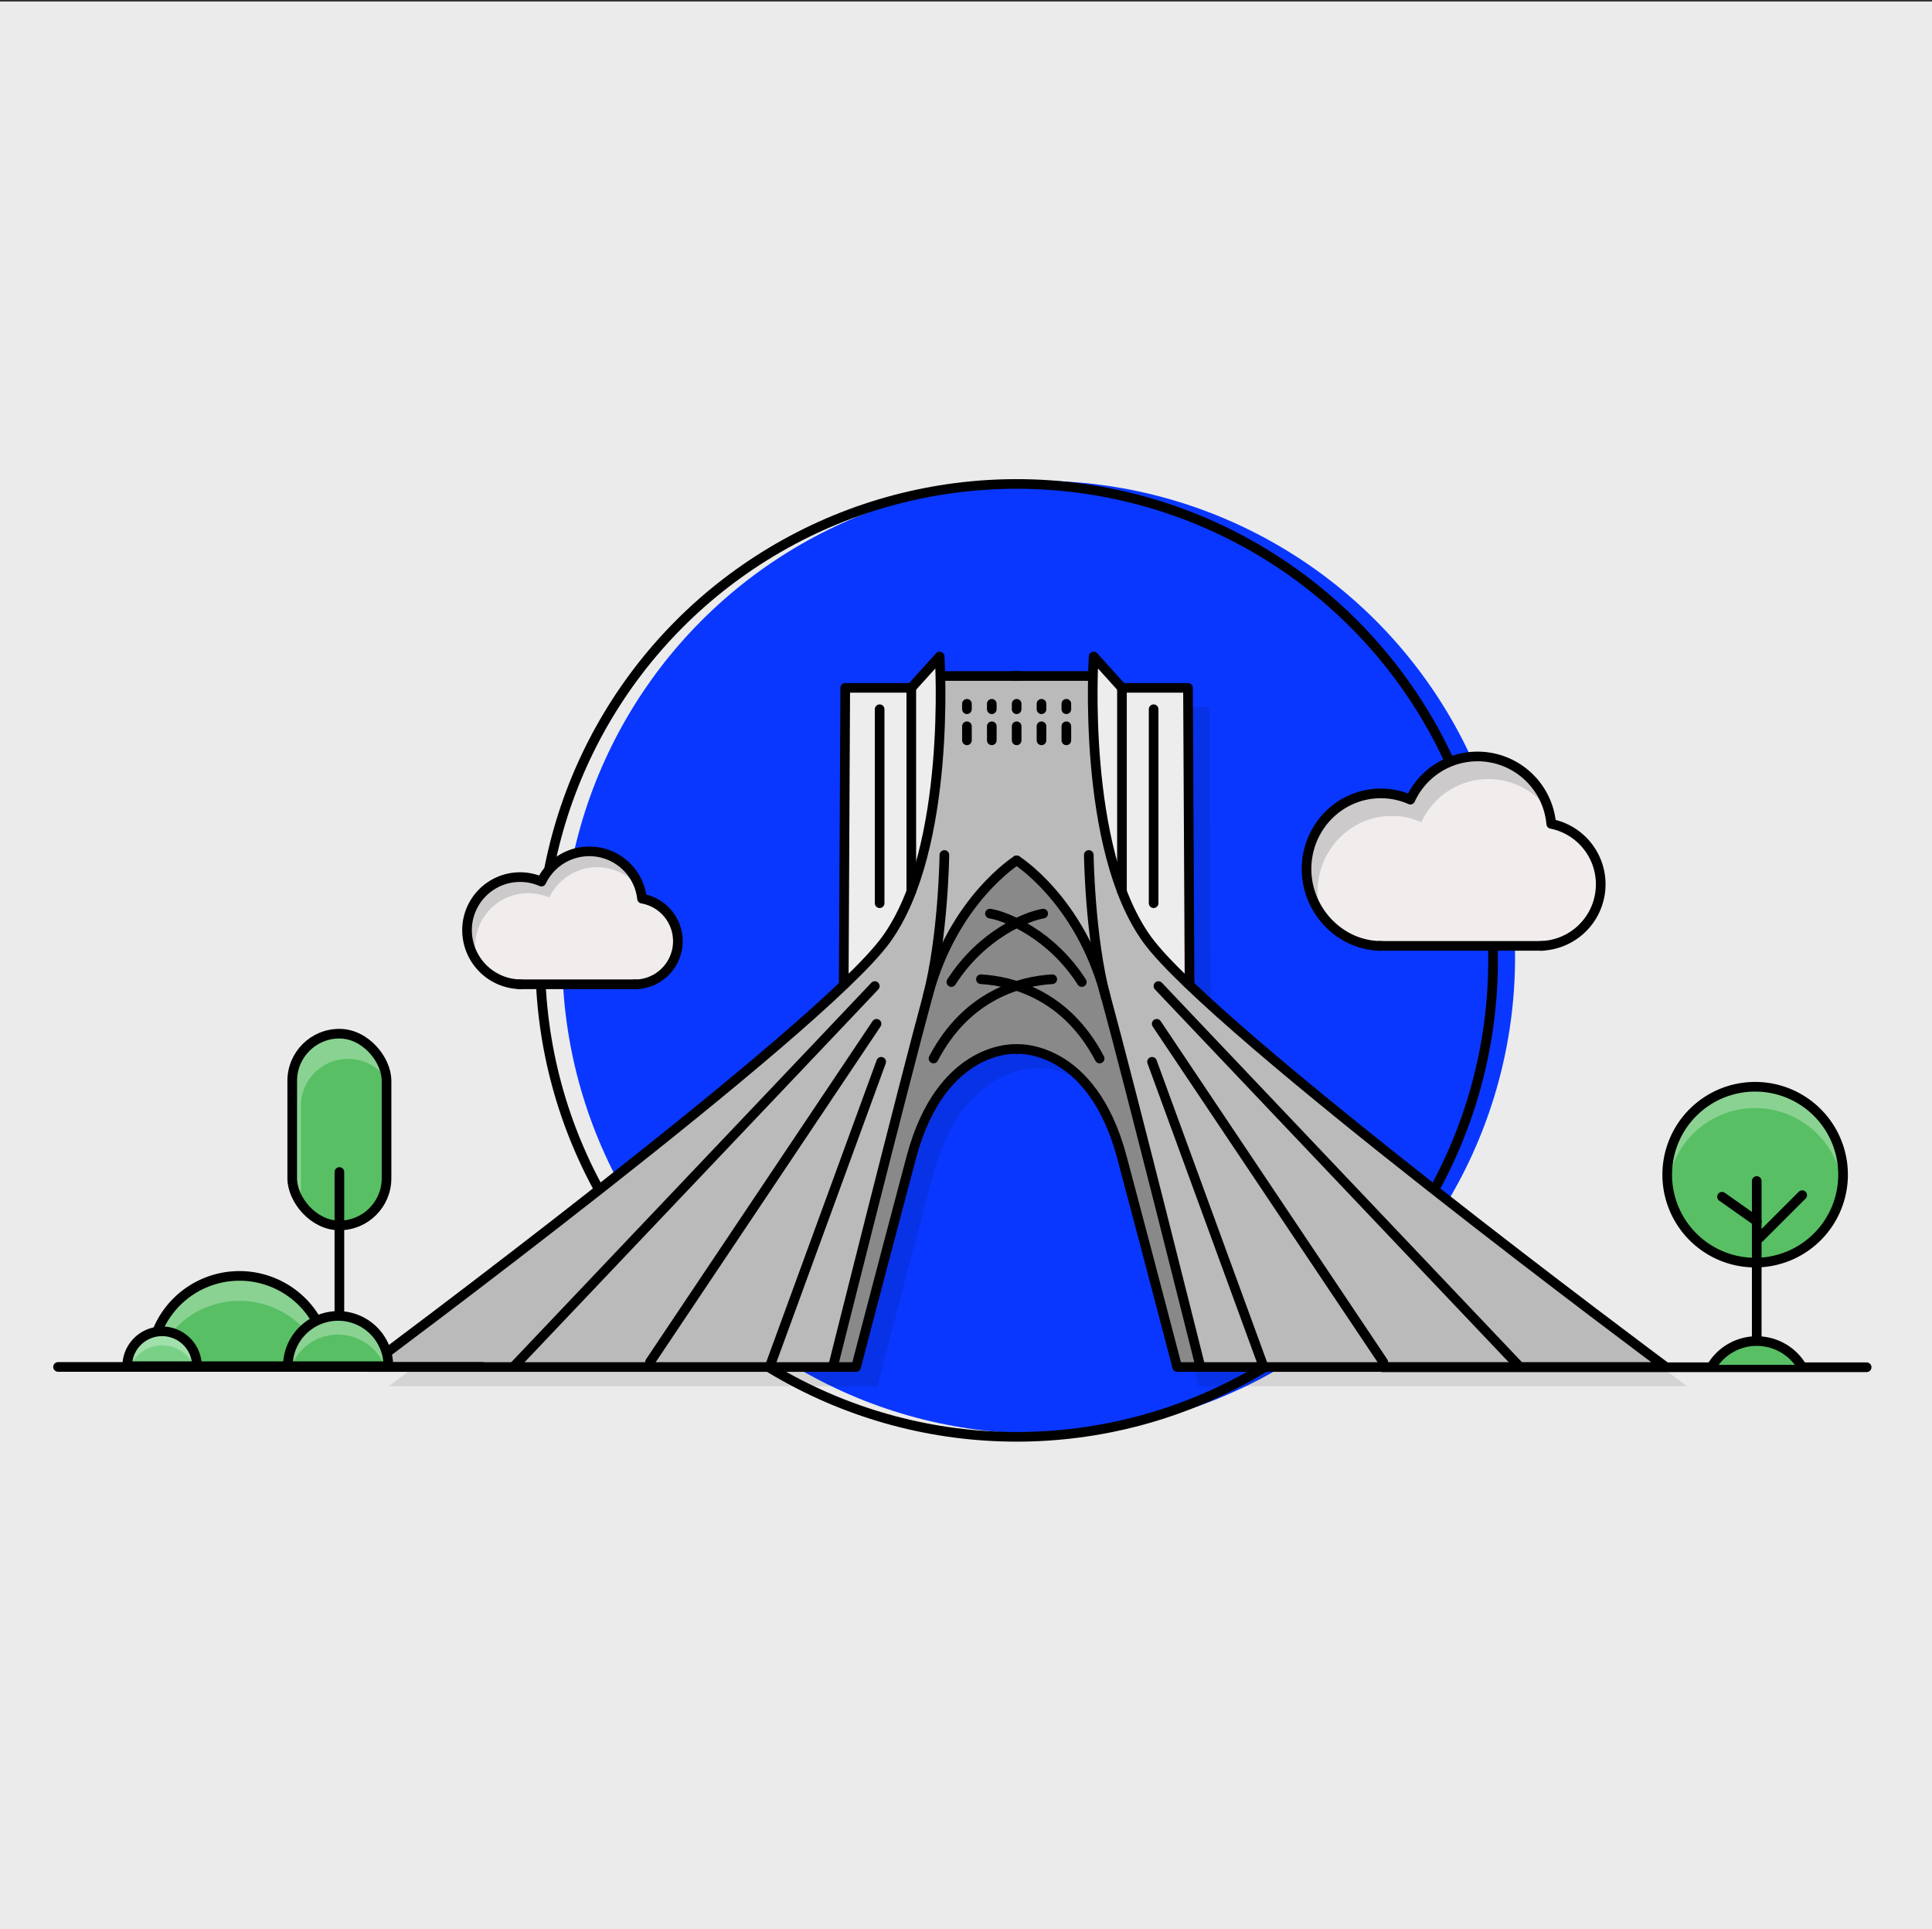<svg id="Layer_1" data-name="Layer 1" xmlns="http://www.w3.org/2000/svg" viewBox="0 0 801.17 800"><rect x="0" y="0" width="801.17" height="800" fill="#333333" stroke="none"/><defs><style>.cls-1{fill:#ebebec}.cls-2{fill:#0937ff}.cls-3{fill:none;stroke:#000;stroke-linecap:round;stroke-linejoin:round;stroke-width:4px}.cls-4,.cls-9{isolation:isolate}.cls-4{opacity:.1}.cls-5{fill:#ededed}.cls-6{fill:#898989}.cls-7{fill:#bababa}.cls-8{fill:#58bf64}.cls-9{fill:#fff;opacity:.3}.cls-10{fill:#79d187}.cls-11{fill:#f2eded}.cls-12{fill:#cccaca}</style></defs><g id="Layer_1-2" data-name="Layer 1"><path class="cls-1" d="M0 .64h801.17v8e2H0z"/><circle class="cls-2" cx="430.71" cy="396.93" r="197.56"/><circle class="cls-3" cx="421.59" cy="398.24" r="197.56"/><path class="cls-4" d="M502.1 416.45l-.59-123.23H474.09l-11.74-13s-.19 3-.31 8.13H398.79c-.12-5.12-.32-8.13-.32-8.13l-11.73 13H359.36l-.65 123.23c-54.64 52.19-197.5 158.36-197.5 158.36H363.85s10.3-39.65 22.88-86.92S430.4 443 430.4 443s31.11-2.31 43.69 44.94S497 574.81 497 574.81H699.61S556.74 468.64 502.1 416.45z"/><path class="cls-5" d="M492.64 285.23l.65 123.23c-8-7.64-14.11-14.12-17.6-18.94a85.93 85.93.0 0 1-10.43-19.88c-11.92-31.13-12.44-72.09-12-89.27.12-5.13.32-8.14.32-8.14l11.72 13z"/><path class="cls-6" d="M458.57 413.35c10.94 40.19 39.23 153.47 39.23 153.47h-9.65s-10.32-39.65-22.9-86.92S421.58 435 421.58 435s-31.07-2.33-43.68 44.93S355 566.82 355 566.82h-9.66S374.36 451 385 412s36.61-55.26 36.61-55.26 26 16.31 36.62 55.26C458.32 412.45 458.45 412.9 458.57 413.35z"/><path class="cls-7" d="M630.26 566.82H497.8s-28.29-113.28-39.23-153.47c-.12-.45-.25-.9-.36-1.34-10.66-38.95-36.62-55.26-36.62-55.26S395.59 373.06 385 412s-39.62 154.81-39.62 154.81h-193S295.24 460.64 349.88 408.46c8-7.64 14.1-14.12 17.6-18.94a86.28 86.28.0 0 0 10.42-19.88c11.93-31.13 12.44-72.09 12.06-89.27h63.25c-.39 17.18.13 58.14 12 89.27a86.2 86.2.0 0 0 10.43 19.92c3.48 4.82 9.59 11.3 17.59 18.94 54.63 52.2 197.5 158.36 197.5 158.36z"/><path class="cls-5" d="M390 280.33c.39 17.18-.13 58.14-12 89.27a87.07 87.07.0 0 1-10.4 19.92c-3.49 4.82-9.59 11.3-17.61 18.94l.61-123.23H377.9l11.75-13S389.84 275.2 390 280.33z"/><path class="cls-3" d="M465.26 285.23v84.38z"/><path class="cls-3" d="M421.59 356.75s26 16.31 36.61 55.25 39.6 154.82 39.6 154.82"/><path class="cls-3" d="M448.61 407.22c-12.71-19.85-31.44-27.34-38.09-28.38"/><path class="cls-3" d="M456 438.93c-14-26.76-36.63-32.14-49.22-32.88"/><path class="cls-3" d="M493.29 408.49l-.65-123.26H465.26l-11.73-13s-5.22 79.52 22.15 117.33 215.11 177.3 215.11 177.3H488.16s-10.32-39.65-22.9-86.92S421.59 435 421.59 435"/><path class="cls-3" d="M420.03 280.3H451.84z"/><path class="cls-3" d="M442.2 301.16V306.99z"/><path class="cls-3" d="M442.2 291.84v2.25z"/><path class="cls-3" d="M431.89 301.16V306.99z"/><path class="cls-3" d="M431.89 291.84v2.25z"/><path class="cls-3" d="M421.59 301.16V306.99z"/><path class="cls-3" d="M421.59 291.84v2.25z"/><path class="cls-3" d="M630.25 566.82 499.11 428.64 480.38 408.89"/><path class="cls-3" d="M573.61 564.78 479.66 424.54z"/><path class="cls-3" d="M524.02 566.82 477.74 440.29z"/><path class="cls-3" d="M478.39 294.09v80.44z"/><path class="cls-3" d="M451.51 354.53s.42 33.91 7 58.82"/><path class="cls-3" d="M377.9 285.23v84.38z"/><path class="cls-3" d="M421.59 356.75S395.59 373.06 385 412s-39.61 154.82-39.61 154.82"/><path class="cls-3" d="M349.88 408.49l.63-123.26H377.9l11.75-13s5.21 79.52-22.17 117.33-215.1 177.3-215.1 177.3H355s10.31-39.65 22.89-86.92S421.59 435 421.59 435"/><path class="cls-3" d="M423.14 280.3H391.34z"/><path class="cls-3" d="M400.97 301.16V306.99z"/><path class="cls-3" d="M400.97 291.84v2.25z"/><path class="cls-3" d="M411.28 301.16V306.99z"/><path class="cls-3" d="M411.28 291.84v2.25z"/><path class="cls-3" d="M212.91 566.82 344.06 428.64 362.77 408.89"/><path class="cls-3" d="M269.55 564.78 363.49 424.54z"/><path class="cls-3" d="M319.15 566.82 365.42 440.29z"/><path class="cls-3" d="M364.77 294.09v80.44z"/><path class="cls-3" d="M391.62 354.53s-.42 33.91-7 58.82"/><path class="cls-3" d="M394.51 407.22c12.71-19.85 31.45-27.34 38.09-28.38"/><path class="cls-3" d="M387.11 438.93c14-26.76 36.63-32.14 49.24-32.88"/><path class="cls-3" d="M573.29 566.95H774.07z"/><path class="cls-8" d="M748.09 565.94a21.78 21.78.0 0 0-30.16-6.27 21.53 21.53.0 0 0-6.27 6.27z"/><path class="cls-8" d="M764.29 487.07a36.46 36.46.0 1 1-36.49-36.43h0A36.45 36.45.0 0 1 764.29 487.07z"/><path class="cls-9" d="M727.84 459.48a36.44 36.44.0 0 1 36.18 32 38.6 38.6.0 0 0 .28-4.43 36.46 36.46.0 1 0-72.64 4.43A36.46 36.46.0 0 1 727.84 459.48z"/><path class="cls-3" d="M764.29 487.07a36.46 36.46.0 1 1-36.49-36.43h0A36.45 36.45.0 0 1 764.29 487.07z"/><path class="cls-3" d="M746.72 565.94a21.78 21.78.0 0 0-36.44.0"/><path class="cls-3" d="M728.49 489.73V555.99z"/><path class="cls-3" d="M714.1 496.25 728.49 506.4z"/><path class="cls-3" d="M729.73 513.19 747.34 495.59z"/><path class="cls-8" d="M161 448.19v40.45a19.56 19.56.0 1 1-39.11.88c0-.29.0-.59.0-.88V448.19a19.55 19.55.0 0 1 39.06-1.37C160.93 447.26 161 447.73 161 448.19z"/><path class="cls-9" d="M159.9 446.82a17.7 17.7.0 0 0-1.77-2 19.54 19.54.0 0 0-33.37 13.82v40.42a12.55 12.55.0 0 0 0 1.37 19.37 19.37.0 0 1-4-11.8V448.18a19.57 19.57.0 0 1 39.09-1.36z"/><path class="cls-3" d="M140.74 485.99V566.82z"/><path class="cls-3" d="M24.07 566.82H200.05z"/><path class="cls-8" d="M62.51 566.51a36.79 36.79.0 1 1 73.57-1.21v1.21z"/><path class="cls-9" d="M99.31 539.41a36.78 36.78.0 0 1 35.46 27.1h1.33a36.79 36.79.0 0 0-73.58-1.21v1.21h1.33A36.78 36.78.0 0 1 99.31 539.41z"/><path class="cls-3" d="M62.51 566.51a36.79 36.79.0 1 1 73.57-1.21v1.21z"/><path class="cls-8" d="M119.37 566.51a20.84 20.84.0 1 1 41.68.0z"/><path class="cls-9" d="M140.21 553.42a20.85 20.85.0 0 1 19.3 13.09H161a20.84 20.84.0 0 0-41.68.0h1.5A20.83 20.83.0 0 1 140.21 553.42z"/><path class="cls-3" d="M119.37 566.51a20.84 20.84.0 1 1 41.68.0z"/><path class="cls-10" d="M52.75 566.51a14.46 14.46.0 0 1 28.92.0z"/><path class="cls-9" d="M67.21 557.86a14.44 14.44.0 0 1 13.22 8.65h1.23a14.46 14.46.0 0 0-28.92.0H54A14.47 14.47.0 0 1 67.21 557.86z"/><path class="cls-3" d="M52.75 566.51a14.46 14.46.0 0 1 28.92.0z"/><rect class="cls-3" x="121.18" y="428.63" width="39.11" height="79.52" rx="19.55"/><path class="cls-11" d="M572.8 392.22c-17 0-31-14.56-31-31.89S555.59 329 572.6 329a30.19 30.19.0 0 1 12.25 2.58 30.66 30.66.0 0 1 58.42 10.05A25.55 25.55.0 0 1 639 392.22"/><path class="cls-12" d="M642.09 335.93a30.5 30.5.0 0 0-52.66 5 30.13 30.13.0 0 0-12.27-2.59c-17 0-30.78 14.05-30.78 31.38a32.07 32.07.0 0 0 1.34 9.18 32 32 0 0 1-6-18.61c0-17.33 13.79-31.38 30.79-31.38a30.08 30.08.0 0 1 12.26 2.59 30.59 30.59.0 0 1 57.28 4.39z"/><path class="cls-3" d="M572.8 392.22c-17 0-31-14.56-31-31.89S555.59 329 572.6 329a30.19 30.19.0 0 1 12.25 2.58 30.66 30.66.0 0 1 58.42 10.05A25.55 25.55.0 0 1 639 392.22"/><path class="cls-3" d="M571.8 392.22H639.91z"/><path class="cls-11" d="M215.88 408.15a22.49 22.49.0 0 1-22.21-22.38 22 22 0 0 1 30.84-20.21 22 22 0 0 1 41.73 7.08 17.9 17.9.0 0 1-3.09 35.54"/><path class="cls-12" d="M265.43 368.64a22 22 0 0 0-37.65 3.54A22 22 0 0 0 198 398.83a22 22 0 0 1 26.52-33.27 22 22 0 0 1 41 3.08z"/><path class="cls-3" d="M215.88 408.15a22.49 22.49.0 0 1-22.21-22.38 22 22 0 0 1 30.84-20.21 22 22 0 0 1 41.73 7.08 17.9 17.9.0 0 1-3.09 35.54"/><path class="cls-3" d="M215.17 408.15H263.86z"/></g></svg>